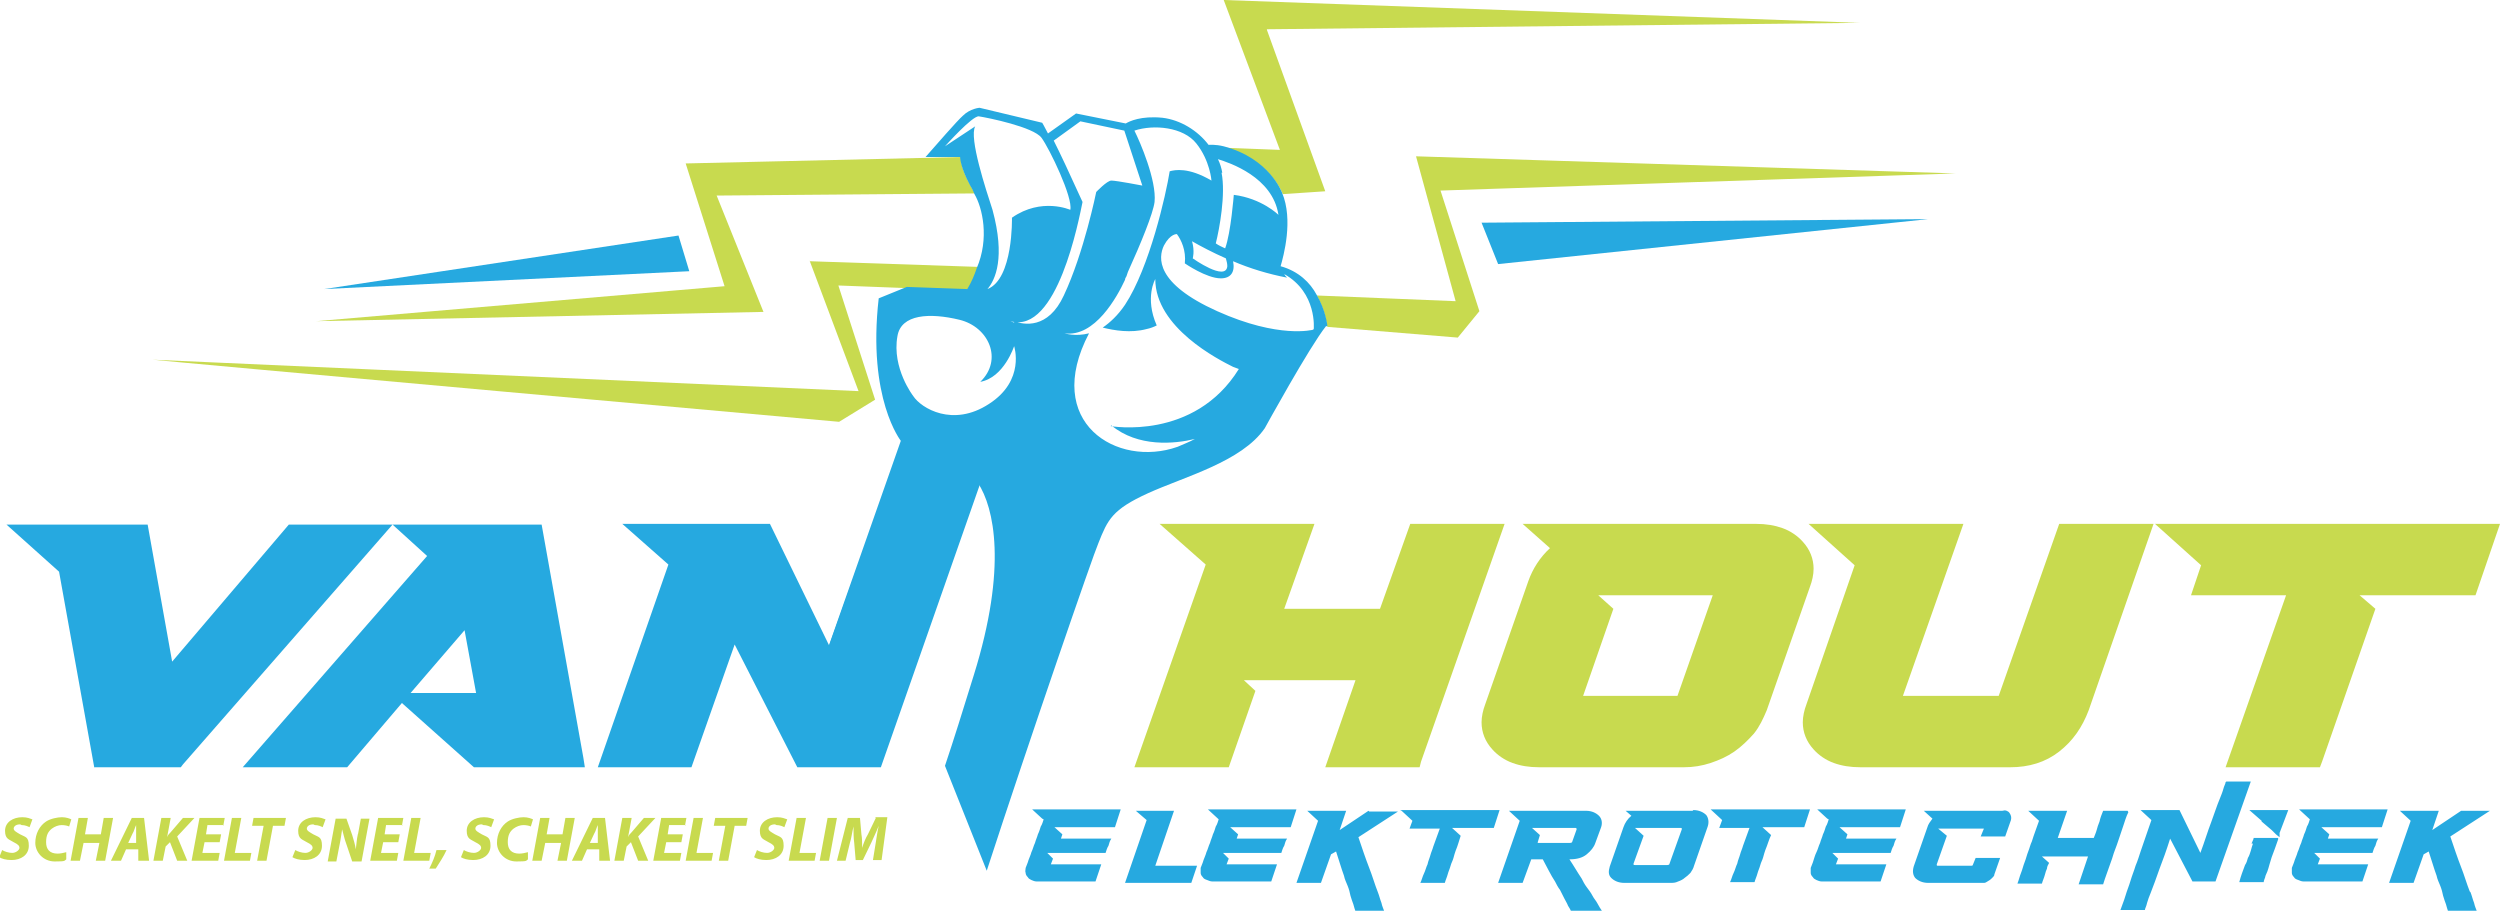 <svg xmlns="http://www.w3.org/2000/svg" width="280" height="102" viewBox="0 0 280 102" fill="none"><g clip-path="url(#clip0_2170_4327)"><path d="M2.42 92.407C2.823 92.407 3.146 92.567 3.307 92.647L3.63 91.768C3.388 91.688 3.065 91.528 2.501 91.528C1.452 91.528 0.565 92.088 0.565 93.047C0.565 94.006 1.049 94.006 1.533 94.326C2.017 94.566 2.178 94.726 2.178 94.966C2.178 95.205 1.775 95.525 1.371 95.525C0.968 95.525 0.484 95.365 0.242 95.205L-0.081 96.005C0.161 96.165 0.645 96.324 1.291 96.324C2.339 96.324 3.227 95.765 3.227 94.726C3.227 93.686 2.823 93.766 2.259 93.447C1.855 93.207 1.533 93.047 1.533 92.807C1.533 92.567 1.775 92.328 2.259 92.328L2.42 92.407ZM6.857 92.407C7.26 92.407 7.583 92.487 7.744 92.567L7.986 91.768C7.825 91.688 7.421 91.528 6.937 91.528C6.453 91.528 5.647 91.688 5.163 92.008C4.437 92.487 3.953 93.367 3.953 94.406C3.953 95.445 4.84 96.484 6.131 96.484C7.421 96.484 7.179 96.404 7.421 96.245V95.445C7.099 95.525 6.776 95.605 6.453 95.605C5.566 95.605 5.163 95.125 5.163 94.326C5.163 93.527 5.405 93.127 5.808 92.807C6.131 92.567 6.534 92.407 6.937 92.407H6.857ZM11.616 91.608L11.294 93.447H9.519L9.842 91.608H8.793L7.905 96.404H8.954L9.358 94.406H11.132L10.729 96.404H11.778L12.665 91.608H11.616ZM14.762 91.608L12.423 96.404H13.552L14.117 95.125H15.488V96.404H16.698L16.134 91.608H14.843H14.762ZM14.359 94.406L14.843 93.367C15.004 93.127 15.085 92.727 15.246 92.407C15.246 92.727 15.246 93.047 15.246 93.367V94.406C15.327 94.406 14.278 94.406 14.278 94.406H14.359ZM21.78 91.608H20.49L19.118 93.207C18.957 93.367 18.796 93.527 18.715 93.766L19.118 91.608H18.07L17.182 96.404H18.231L18.554 94.806L19.038 94.326L19.844 96.404H20.974L19.844 93.686L21.78 91.608ZM25.007 92.487L25.169 91.608H22.345L21.458 96.404H24.442L24.604 95.525H22.668L22.91 94.326H24.604L24.765 93.447H23.071L23.233 92.407H25.088L25.007 92.487ZM27.024 91.608H25.975L25.088 96.404H27.992L28.153 95.525H26.298L27.024 91.608ZM28.234 92.487H29.525L28.799 96.404H29.847L30.573 92.487H31.864L32.025 91.608H28.395L28.234 92.487ZM35.252 92.407C35.655 92.407 35.978 92.567 36.139 92.647L36.462 91.768C36.22 91.688 35.897 91.528 35.333 91.528C34.284 91.528 33.397 92.088 33.397 93.047C33.397 94.006 33.881 94.006 34.365 94.326C34.849 94.566 35.01 94.726 35.01 94.966C35.01 95.205 34.607 95.525 34.203 95.525C33.8 95.525 33.316 95.365 33.074 95.205L32.751 96.005C32.993 96.165 33.477 96.324 34.123 96.324C35.171 96.324 36.059 95.765 36.059 94.726C36.059 93.686 35.655 93.766 35.091 93.447C34.687 93.207 34.365 93.047 34.365 92.807C34.365 92.567 34.607 92.328 35.091 92.328L35.252 92.407ZM40.092 93.367C39.931 94.086 39.931 94.566 39.85 95.125C39.77 94.566 39.608 94.086 39.447 93.527L38.801 91.688H37.592L36.704 96.484H37.672L37.995 94.806C38.156 94.086 38.237 93.367 38.318 92.887C38.479 93.447 38.559 93.926 38.801 94.566L39.447 96.484H40.495L41.383 91.688H40.415L40.092 93.447V93.367ZM45.013 92.487L45.174 91.608H42.351L41.464 96.404H44.448L44.61 95.525H42.674L42.916 94.326H44.61L44.771 93.447H43.077L43.238 92.407H45.094L45.013 92.487ZM46.384 95.525L47.11 91.608H46.062L45.174 96.404H48.078L48.24 95.525H46.384ZM48.078 97.284H48.804C49.208 96.644 49.692 95.925 50.014 95.205H48.885C48.724 95.925 48.401 96.644 48.078 97.284ZM54.129 92.407C54.532 92.407 54.855 92.567 55.016 92.647L55.339 91.768C55.096 91.688 54.774 91.528 54.209 91.528C53.16 91.528 52.273 92.088 52.273 93.047C52.273 94.006 52.757 94.006 53.241 94.326C53.725 94.566 53.886 94.726 53.886 94.966C53.886 95.205 53.483 95.525 53.08 95.525C52.676 95.525 52.192 95.365 51.95 95.205L51.628 96.005C51.87 96.165 52.354 96.324 52.999 96.324C54.048 96.324 54.935 95.765 54.935 94.726C54.935 93.686 54.532 93.766 53.967 93.447C53.564 93.207 53.241 93.047 53.241 92.807C53.241 92.567 53.483 92.328 53.967 92.328L54.129 92.407ZM58.565 92.407C58.969 92.407 59.291 92.487 59.453 92.567L59.695 91.768C59.533 91.688 59.13 91.528 58.646 91.528C58.162 91.528 57.355 91.688 56.871 92.008C56.145 92.487 55.661 93.367 55.661 94.406C55.661 95.445 56.548 96.484 57.839 96.484C59.13 96.484 58.888 96.404 59.13 96.245V95.445C58.807 95.525 58.485 95.605 58.162 95.605C57.275 95.605 56.871 95.125 56.871 94.326C56.871 93.527 57.113 93.127 57.517 92.807C57.839 92.567 58.243 92.407 58.646 92.407H58.565ZM63.325 91.608L63.002 93.447H61.227L61.55 91.608H60.501L59.614 96.404H60.663L61.066 94.406H62.841L62.437 96.404H63.486L64.373 91.608H63.325ZM66.39 91.608L64.051 96.404H65.18L65.745 95.125H67.116V96.404H68.326L67.761 91.608H66.471H66.39ZM66.067 94.406L66.551 93.367C66.713 93.127 66.793 92.727 66.955 92.407C66.955 92.727 66.955 93.047 66.955 93.367V94.406C67.035 94.406 65.987 94.406 65.987 94.406H66.067ZM73.408 91.608H72.118L70.746 93.207C70.585 93.367 70.424 93.527 70.343 93.766L70.746 91.608H69.698L68.81 96.404H69.859L70.181 94.806L70.665 94.326L71.472 96.404H72.602L71.472 93.686L73.408 91.608ZM76.716 92.487L76.877 91.608H74.054L73.166 96.404H76.151L76.312 95.525H74.376L74.618 94.326H76.312L76.474 93.447H74.78L74.941 92.407H76.796L76.716 92.487ZM78.732 91.608H77.684L76.796 96.404H79.7L79.862 95.525H78.006L78.732 91.608ZM79.942 92.487H81.233L80.507 96.404H81.556L82.282 92.487H83.573L83.734 91.608H80.104L79.942 92.487ZM86.96 92.407C87.364 92.407 87.686 92.567 87.848 92.647L88.171 91.768C87.928 91.688 87.606 91.528 87.041 91.528C85.993 91.528 85.105 92.088 85.105 93.047C85.105 94.006 85.589 94.006 86.073 94.326C86.557 94.566 86.719 94.726 86.719 94.966C86.719 95.205 86.315 95.525 85.912 95.525C85.508 95.525 85.025 95.365 84.782 95.205L84.46 96.005C84.702 96.165 85.186 96.324 85.831 96.324C86.88 96.324 87.767 95.765 87.767 94.726C87.767 93.686 87.364 93.766 86.799 93.447C86.396 93.207 86.073 93.047 86.073 92.807C86.073 92.567 86.315 92.328 86.799 92.328L86.96 92.407ZM90.268 91.608H89.219L88.332 96.404H91.236L91.397 95.525H89.542L90.268 91.608ZM92.688 91.608L91.801 96.404H92.849L93.737 91.608H92.688ZM98.093 91.608L97.205 93.447C96.963 93.846 96.721 94.406 96.56 94.966C96.56 94.406 96.56 93.846 96.479 93.447L96.318 91.608H94.947L93.737 96.404H94.705L95.189 94.406C95.35 93.926 95.431 93.207 95.592 92.567C95.592 93.207 95.592 93.846 95.673 94.406L95.834 96.324H96.641L97.609 94.326C97.851 93.766 98.173 93.127 98.415 92.487C98.254 93.207 98.173 93.846 98.093 94.326L97.77 96.324H98.738L99.383 91.528H98.012L98.093 91.608Z" fill="#C8DA4F"></path><path d="M116.889 91.768C116.808 92.008 116.727 92.328 116.566 92.567C116.485 92.807 116.404 93.127 116.243 93.447C116.162 93.766 116.001 94.086 115.92 94.406C115.759 94.726 115.678 95.125 115.517 95.445C115.436 95.765 115.275 96.085 115.194 96.325C115.114 96.644 114.952 96.964 114.872 97.204C114.872 97.364 114.791 97.603 114.872 97.763C114.872 97.923 114.952 98.083 115.114 98.243C115.194 98.403 115.356 98.483 115.517 98.563C115.678 98.643 115.92 98.723 116.082 98.723H122.697L123.342 96.804H117.695L117.937 96.165L117.292 95.525H123.826C123.907 95.285 123.987 94.966 124.149 94.726C124.229 94.406 124.31 94.166 124.471 93.926H118.825L118.986 93.447L118.099 92.647H124.875L125.52 90.649H115.598L116.727 91.688L116.889 91.768ZM131.489 90.809H127.214L128.424 91.848L126.004 98.882H133.426L134.071 96.964H129.392L131.489 90.809ZM136.491 91.768C136.41 92.008 136.33 92.328 136.168 92.567C136.088 92.807 136.007 93.127 135.846 93.447C135.765 93.766 135.604 94.086 135.523 94.406C135.362 94.726 135.281 95.125 135.12 95.445C135.039 95.765 134.878 96.085 134.797 96.325C134.716 96.644 134.555 96.964 134.474 97.204C134.474 97.364 134.474 97.603 134.474 97.763C134.474 97.923 134.555 98.083 134.716 98.243C134.797 98.403 134.958 98.483 135.2 98.563C135.362 98.643 135.604 98.723 135.765 98.723H142.38L143.025 96.804H137.378L137.62 96.165L136.975 95.525H143.509C143.59 95.285 143.67 94.966 143.832 94.726C143.912 94.406 143.993 94.166 144.154 93.926H138.508L138.669 93.447L137.782 92.647H144.558L145.203 90.649H135.281L136.41 91.688L136.491 91.768ZM153.27 90.809L150.043 92.967L150.769 90.809H146.413L147.623 91.928L145.203 98.882H147.946L149.075 95.685L149.64 95.365C149.963 96.325 150.205 97.204 150.527 98.083C150.608 98.483 150.769 98.802 150.931 99.202C151.092 99.602 151.173 99.922 151.253 100.321C151.334 100.641 151.495 101.041 151.576 101.281C151.657 101.6 151.737 101.84 151.818 102.08H155.045C154.964 101.84 154.803 101.52 154.722 101.121C154.561 100.721 154.48 100.321 154.319 99.922C154.157 99.522 153.996 99.042 153.835 98.563C153.673 98.083 153.512 97.603 153.351 97.204C152.947 96.165 152.544 94.966 152.141 93.766L156.577 90.889H153.351L153.27 90.809ZM156.981 90.809L158.191 91.928L157.868 92.807H161.256C161.014 93.447 160.772 94.166 160.53 94.806C160.449 95.125 160.288 95.445 160.207 95.765C160.127 96.085 159.965 96.404 159.885 96.804C159.723 97.124 159.643 97.523 159.481 97.843C159.32 98.163 159.239 98.563 159.078 98.882H161.821C161.901 98.563 162.063 98.243 162.143 97.923C162.224 97.603 162.385 97.284 162.466 96.964C162.547 96.644 162.708 96.404 162.789 96.085C162.869 95.765 162.95 95.525 163.031 95.285C163.273 94.726 163.434 94.086 163.596 93.607L162.627 92.727H167.306L167.952 90.729H156.819L156.981 90.809ZM178.358 100.321C178.196 100.002 177.954 99.682 177.712 99.362C177.47 99.042 177.309 98.723 177.148 98.403C176.664 97.683 176.26 96.964 175.776 96.245C176.583 96.245 177.228 96.085 177.712 95.685C178.196 95.285 178.519 94.886 178.68 94.406L179.326 92.647C179.487 92.168 179.407 91.688 179.084 91.368C178.761 91.049 178.277 90.809 177.632 90.809H169L170.21 91.928L167.79 98.882H170.533L171.501 96.245H172.792C173.276 97.124 173.679 98.003 174.163 98.723C174.324 99.042 174.486 99.362 174.728 99.682C174.889 100.002 175.05 100.321 175.212 100.641C175.373 100.961 175.534 101.201 175.615 101.44C175.776 101.68 175.857 101.84 175.938 102H179.407C179.245 101.76 179.084 101.52 178.923 101.201C178.761 100.881 178.519 100.641 178.358 100.321ZM172.227 94.326L172.469 93.527L171.582 92.727H176.422C176.502 92.727 176.583 92.727 176.583 92.887L176.099 94.246C176.099 94.326 176.018 94.406 175.857 94.406H172.227V94.326ZM189.571 90.809H182.069L182.714 91.368C182.311 91.688 181.988 92.168 181.827 92.647L180.294 97.044C180.133 97.603 180.133 98.003 180.455 98.323C180.778 98.643 181.262 98.882 181.907 98.882H187.07C187.393 98.882 187.635 98.882 187.957 98.723C188.199 98.643 188.522 98.483 188.683 98.323C188.925 98.163 189.087 98.003 189.329 97.763C189.49 97.523 189.651 97.284 189.732 96.964L191.265 92.567C191.426 92.088 191.345 91.608 191.103 91.288C190.781 90.969 190.297 90.729 189.651 90.729L189.571 90.809ZM186.989 96.724C186.989 96.804 186.909 96.884 186.747 96.884H183.117C182.956 96.884 182.956 96.884 182.956 96.724L184.085 93.607L183.117 92.727H184.569H188.199C188.361 92.727 188.361 92.727 188.361 92.887L186.989 96.724ZM192.878 91.848L192.555 92.727H195.944C195.702 93.367 195.46 94.086 195.218 94.726C195.137 95.046 194.976 95.365 194.895 95.685C194.814 96.005 194.653 96.325 194.572 96.724C194.411 97.044 194.33 97.444 194.169 97.763C194.007 98.083 193.927 98.483 193.765 98.802H196.508C196.589 98.483 196.75 98.163 196.831 97.843C196.912 97.523 197.073 97.204 197.154 96.884C197.234 96.564 197.396 96.325 197.476 96.005C197.557 95.685 197.638 95.445 197.718 95.205C197.96 94.646 198.122 94.006 198.364 93.527L197.396 92.647H202.074L202.72 90.649H191.587L192.797 91.768L192.878 91.848ZM204.817 91.768C204.736 92.008 204.656 92.328 204.494 92.567C204.414 92.807 204.333 93.127 204.172 93.447C204.091 93.766 203.93 94.086 203.849 94.406C203.688 94.726 203.607 95.125 203.446 95.445C203.284 95.765 203.204 96.085 203.123 96.325C203.042 96.644 202.881 96.964 202.8 97.204C202.8 97.364 202.8 97.603 202.8 97.763C202.8 97.923 202.881 98.083 203.042 98.243C203.123 98.403 203.284 98.483 203.446 98.563C203.607 98.643 203.849 98.723 204.01 98.723H210.625L211.271 96.804H205.624L205.866 96.165L205.22 95.525H211.755C211.835 95.285 211.916 94.966 212.077 94.726C212.158 94.406 212.239 94.166 212.4 93.926H206.753L206.914 93.447L206.027 92.647H212.803L213.449 90.649H203.526L204.656 91.688L204.817 91.768ZM224.581 90.809H215.465L216.433 91.688C216.191 92.008 215.949 92.328 215.869 92.647L214.336 97.044C214.175 97.603 214.255 98.003 214.497 98.323C214.82 98.643 215.304 98.882 215.949 98.882H221.757C221.919 98.882 222.08 98.882 222.241 98.882C222.403 98.882 222.564 98.723 222.725 98.643C222.887 98.563 223.048 98.403 223.129 98.323C223.29 98.163 223.371 98.083 223.371 97.923L224.016 96.085H221.273L220.951 96.884C220.951 96.884 220.951 96.964 220.789 96.964H217.079C216.917 96.964 216.917 96.964 216.917 96.804L218.047 93.607L217.079 92.807H218.45H222.161C222.161 92.807 222.241 92.807 222.161 92.887L221.838 93.686H224.581L225.226 91.848C225.307 91.528 225.226 91.288 225.065 91.049C224.903 90.809 224.581 90.729 224.258 90.729L224.581 90.809ZM238.294 90.809H235.552C235.39 91.209 235.229 91.608 235.148 92.008C234.987 92.407 234.906 92.647 234.826 92.967C234.745 93.287 234.584 93.607 234.503 93.846H230.47L231.518 90.809H227.162L228.372 91.928C228.13 92.647 227.808 93.447 227.566 94.246C227.404 94.566 227.324 94.966 227.162 95.365C227.001 95.765 226.92 96.165 226.759 96.564C226.598 96.964 226.517 97.364 226.356 97.763C226.194 98.163 226.114 98.563 225.952 98.962H228.695C228.776 98.643 228.937 98.323 229.018 98.003C229.098 97.683 229.179 97.444 229.26 97.284C229.26 97.044 229.421 96.804 229.502 96.644L228.695 95.925H233.858L232.809 99.042H235.552C235.794 98.243 236.116 97.444 236.439 96.484C236.6 96.085 236.681 95.685 236.842 95.285C237.004 94.886 237.165 94.406 237.326 93.926C237.488 93.447 237.649 92.967 237.81 92.487C237.972 92.008 238.133 91.448 238.375 90.969L238.294 90.809ZM249.265 87.611C249.265 87.771 249.104 88.011 249.023 88.331C248.943 88.65 248.781 89.05 248.62 89.45C248.459 89.85 248.297 90.249 248.136 90.729C247.975 91.209 247.813 91.608 247.652 92.088C247.249 93.127 246.926 94.246 246.442 95.525L244.103 90.729H239.746L240.957 91.848C240.553 93.047 240.15 94.166 239.746 95.365C239.585 95.845 239.424 96.404 239.182 96.964C239.02 97.523 238.778 98.083 238.617 98.643C238.456 99.202 238.214 99.762 238.052 100.321C237.891 100.881 237.649 101.44 237.488 101.92H240.23C240.23 101.76 240.392 101.52 240.473 101.121C240.553 100.801 240.715 100.401 240.876 100.002C241.037 99.602 241.199 99.122 241.36 98.723C241.521 98.243 241.683 97.843 241.844 97.364C242.247 96.325 242.651 95.205 243.054 93.926L245.555 98.723H248.136L252.089 87.531H249.346L249.265 87.611ZM253.299 92.008C253.46 92.168 253.702 92.328 253.863 92.487C254.025 92.647 254.267 92.807 254.428 92.967C254.589 93.127 254.751 93.287 254.912 93.447C255.073 93.607 255.235 93.686 255.315 93.766C255.315 93.766 255.315 93.686 255.315 93.607C255.315 93.607 255.315 93.527 255.315 93.447V93.287L256.284 90.729H251.927C252.411 91.129 252.815 91.528 253.299 91.928V92.008ZM252.331 94.486C252.25 94.726 252.169 94.966 252.089 95.285C252.008 95.525 251.927 95.845 251.766 96.085C251.685 96.404 251.605 96.644 251.443 96.884C251.201 97.523 250.959 98.163 250.798 98.802H253.541C253.541 98.802 253.541 98.802 253.541 98.723C253.541 98.643 253.621 98.483 253.702 98.243C253.702 98.083 253.863 97.843 253.944 97.603C254.025 97.364 254.105 97.124 254.186 96.804C254.267 96.564 254.347 96.245 254.428 96.005C254.67 95.365 254.912 94.726 255.154 94.006C255.154 94.006 255.154 94.006 255.154 93.846H252.411C252.411 94.006 252.25 94.246 252.169 94.486H252.331ZM258.704 91.768C258.623 92.008 258.542 92.328 258.381 92.567C258.3 92.807 258.22 93.127 258.058 93.447C257.978 93.766 257.816 94.086 257.736 94.406C257.574 94.726 257.494 95.125 257.332 95.445C257.252 95.765 257.09 96.085 257.01 96.325C256.929 96.644 256.768 96.964 256.687 97.204C256.687 97.364 256.687 97.603 256.687 97.763C256.687 97.923 256.768 98.083 256.929 98.243C257.01 98.403 257.171 98.483 257.413 98.563C257.574 98.643 257.816 98.723 257.978 98.723H264.592L265.238 96.804H259.591L259.833 96.165L259.188 95.525H265.722C265.802 95.285 265.883 94.966 266.044 94.726C266.125 94.406 266.206 94.166 266.367 93.926H260.72L260.882 93.447L259.994 92.647H266.77L267.416 90.649H257.494L258.623 91.688L258.704 91.768ZM276.612 99.842C276.451 99.442 276.289 98.962 276.128 98.483C275.967 98.003 275.805 97.523 275.644 97.124C275.241 96.085 274.837 94.886 274.434 93.686L278.871 90.809H275.644L272.417 92.967L273.143 90.809H268.787L269.997 91.928L267.577 98.882H270.32L271.449 95.685L272.014 95.365C272.337 96.325 272.579 97.204 272.901 98.083C272.982 98.483 273.143 98.802 273.305 99.202C273.466 99.602 273.547 99.922 273.627 100.321C273.708 100.641 273.869 101.041 273.95 101.281C274.031 101.6 274.111 101.84 274.192 102.08H277.419C277.338 101.84 277.177 101.52 277.096 101.121C276.935 100.721 276.854 100.321 276.693 99.922L276.612 99.842Z" fill="#26A9E0"></path><path d="M157.949 58.674L154.561 68.186H143.832L147.22 58.674H129.876L135.039 63.23L127.053 85.933H137.62L140.605 77.379L139.314 76.18H151.818L148.43 85.933H158.997L159.159 85.293L168.516 58.674H157.949Z" fill="#C8DA4F"></path><path d="M203.123 63.71C203.123 62.591 202.72 61.552 201.913 60.672C201.348 60.033 200.542 59.473 199.654 59.154C198.767 58.834 197.799 58.674 196.67 58.674H170.533L173.598 61.392C172.469 62.431 171.662 63.71 171.178 65.069L166.338 78.898C166.096 79.538 165.935 80.257 165.935 80.897C165.935 82.016 166.338 83.055 167.145 83.934C167.71 84.574 168.516 85.133 169.404 85.453C170.291 85.773 171.259 85.933 172.388 85.933H188.603C189.651 85.933 190.619 85.773 191.587 85.453C192.555 85.133 193.443 84.734 194.249 84.174C195.056 83.614 195.782 82.895 196.428 82.175C197.073 81.376 197.476 80.497 197.88 79.538L202.72 65.708C202.962 65.069 203.123 64.35 203.123 63.71ZM187.877 77.939H177.309L180.697 68.186L179.003 66.668H181.423H191.829L187.877 77.939Z" fill="#C8DA4F"></path><path d="M223.855 77.939H213.126L219.902 58.674H202.558L207.721 63.31L202.316 78.898C202.074 79.538 201.913 80.257 201.913 80.897C201.913 82.016 202.316 83.055 203.123 83.934C203.688 84.574 204.494 85.133 205.382 85.453C206.269 85.773 207.237 85.933 208.366 85.933H225.145C227.243 85.933 229.098 85.373 230.631 84.174C232.164 82.975 233.212 81.456 233.938 79.538L241.198 58.674H230.631L223.855 77.939Z" fill="#C8DA4F"></path><path d="M280 58.674H241.36L246.523 63.31L245.393 66.668H256.041L249.265 85.933H259.833L260.075 85.293L266.044 68.186L264.27 66.668H277.257L280 58.674Z" fill="#C8DA4F"></path><path d="M101.078 48.842L92.849 72.263L86.234 58.674H69.698L74.86 63.23L66.955 85.933H77.442L82.282 72.183L89.3 85.933H98.657L111.645 48.842H101.078Z" fill="#26A9E0"></path><path d="M10.568 85.933H20.248L20.49 85.613L43.964 58.754L47.836 62.271L27.185 85.933H38.882L45.013 78.738L53.08 85.933H65.503L65.341 84.893L60.663 58.754H32.348L19.28 74.102L16.537 58.754H0.726L6.615 64.03L10.568 86.013V85.933ZM53.241 77.619H45.981L52.031 70.585L53.322 77.619H53.241Z" fill="#26A9E0"></path><path d="M75.99 26.379L77.2 30.376L36.301 32.375L75.99 26.379Z" fill="#26A9E0"></path><path d="M165.935 24.941L167.79 29.577L215.949 24.541L165.935 24.941Z" fill="#26A9E0"></path><path d="M85.508 34.933L80.265 21.903L109.225 21.663C109.225 21.663 109.225 21.823 109.306 21.823C109.144 21.503 108.902 21.183 108.741 20.864C107.531 18.785 107.612 17.586 107.612 17.586L76.796 18.306L81.152 32.055L35.413 35.972L85.508 34.933ZM90.671 29.177L96.157 43.806L17.102 40.288C17.424 40.368 93.979 47.243 93.979 47.243L98.012 44.765L93.898 31.975L108.58 32.535C109.144 31.655 109.467 30.696 109.709 29.896L90.671 29.257V29.177Z" fill="#C8DA4F"></path><path d="M141.896 3.277L208.286 2.558L137.056 0L143.348 16.787L137.136 16.547C142.299 17.906 143.67 21.743 143.67 21.743L148.43 21.423L141.896 3.357V3.277ZM219.015 19.425L158.594 17.506L163.031 33.733L147.462 33.094C148.511 34.853 148.591 36.531 148.672 36.611L163.273 37.81L165.693 34.853L161.337 21.343L219.015 19.425Z" fill="#C8DA4F"></path><path d="M148.672 36.531C148.672 36.531 148.511 34.773 147.462 33.014C146.736 31.655 145.445 30.376 143.428 29.817C143.751 28.698 144.88 24.621 143.59 21.583C143.59 21.583 142.218 17.746 137.056 16.387C136.088 16.147 135.362 16.227 135.362 16.227C134.152 14.629 132.215 13.43 130.199 13.19C127.779 12.95 126.488 13.589 126.085 13.829L120.519 12.71L117.373 14.948C116.969 14.149 116.727 13.749 116.727 13.749L109.709 12.071C109.709 12.071 108.66 12.15 107.854 12.95C107.208 13.509 104.788 16.307 103.659 17.586H107.531C107.531 17.586 107.531 18.705 108.66 20.784C108.822 21.023 108.983 21.343 109.144 21.743C110.032 23.262 110.838 26.699 109.386 30.056C109.144 30.776 108.822 31.575 108.338 32.375L101.562 32.135L98.415 33.414C97.125 44.685 100.916 49.401 100.916 49.401H101.077L88.977 83.135L98.254 85.773H98.496L109.548 54.118C111.322 56.835 112.855 63.47 109.064 75.621C107.854 79.538 106.805 82.895 105.837 85.773L110.516 97.523C115.194 83.135 122.535 61.871 123.019 60.832C124.068 58.194 124.552 57.075 128.585 55.237C132.619 53.398 139.072 51.719 141.654 47.962C141.654 47.962 146.655 38.85 148.511 36.531H148.672ZM136.894 19.345C136.814 18.865 136.652 18.306 136.41 17.826C137.701 18.226 142.541 19.825 143.186 24.061C143.186 24.061 141.331 22.223 138.185 21.823C138.185 21.823 137.862 26.06 137.217 27.818C136.894 27.658 136.491 27.498 136.168 27.259C136.572 25.66 137.298 21.743 136.814 19.345H136.894ZM137.298 28.937C137.378 29.257 137.459 29.497 137.459 29.817C137.298 31.575 133.587 28.937 133.587 28.937C133.587 28.937 133.829 28.138 133.506 27.019C134.474 27.578 135.846 28.298 137.298 28.937ZM109.225 14.149L105.837 16.387C105.837 16.387 108.902 12.95 109.628 13.03C110.677 13.19 115.759 14.229 116.646 15.428C117.534 16.627 120.196 22.143 119.873 23.502C119.873 23.502 116.646 22.063 113.339 24.381C113.339 24.381 113.5 31.256 110.596 32.375C111.484 31.335 112.613 28.857 111.161 23.502C110.435 21.263 108.499 15.428 109.225 14.149ZM110.758 45.245C106.724 47.883 103.175 45.724 102.288 44.365C102.288 44.365 99.868 41.248 100.513 37.651C100.916 35.172 104.143 35.013 107.45 35.812C110.758 36.611 112.371 40.288 109.79 42.767C112.452 42.287 113.581 38.77 113.581 38.77C113.581 38.77 114.872 42.607 110.758 45.245ZM113.581 36.132C113.339 36.052 113.178 35.972 113.178 35.972C118.421 37.491 120.841 24.541 121.245 22.622C119.793 19.425 118.744 17.186 118.018 15.748L121.003 13.589L125.923 14.629L127.94 20.784C127.94 20.784 125.036 20.224 124.471 20.224C123.987 20.224 122.777 21.503 122.777 21.503C122.777 21.503 121.406 28.298 119.147 33.094C117.373 36.931 114.63 36.371 113.581 35.972V36.132ZM124.471 47.643C127.456 50.121 131.57 49.721 133.829 49.161C133.264 49.481 132.619 49.721 131.893 50.041C125.117 52.439 116.727 47.323 121.971 37.331C120.438 37.73 119.228 37.331 119.228 37.331C122.616 37.81 125.117 33.254 126.004 31.335C126.004 31.176 126.085 31.096 126.165 30.936C126.246 30.696 126.327 30.456 126.327 30.456C127.779 27.259 129.15 23.901 129.311 22.622C129.553 20.224 127.698 15.908 127.053 14.629C129.231 13.909 132.538 14.229 133.99 16.067C135.523 17.986 135.684 20.224 135.684 20.224C133.103 18.705 131.57 19.025 131.005 19.185C130.602 21.743 128.747 29.977 126.004 34.133C125.197 35.332 124.31 36.132 123.503 36.691C124.794 37.011 126.649 37.331 128.424 36.851C128.827 36.771 129.231 36.611 129.553 36.451C128.182 33.334 129.392 31.256 129.392 31.256C129.392 36.691 136.491 40.288 138.104 41.088C138.346 41.168 138.508 41.248 138.75 41.328C133.748 49.401 124.391 47.723 124.391 47.723L124.471 47.643ZM147.058 36.931C147.058 36.931 143.267 37.97 136.33 34.853C129.392 31.735 129.715 28.857 130.36 27.498C131.086 26.14 131.812 26.22 131.812 26.22C132.296 26.859 132.861 28.058 132.7 29.497C132.7 29.497 135.12 31.176 136.733 31.176C137.862 31.176 138.346 30.456 138.104 29.257C139.96 30.056 142.057 30.696 144.154 31.096C143.993 30.936 143.912 30.856 143.832 30.696C147.542 32.774 147.139 36.851 147.139 36.851L147.058 36.931Z" fill="#26A9E0"></path></g><defs><clipPath id="clip0_2170_4327"><rect width="280" height="102" fill="white"></rect></clipPath></defs></svg>